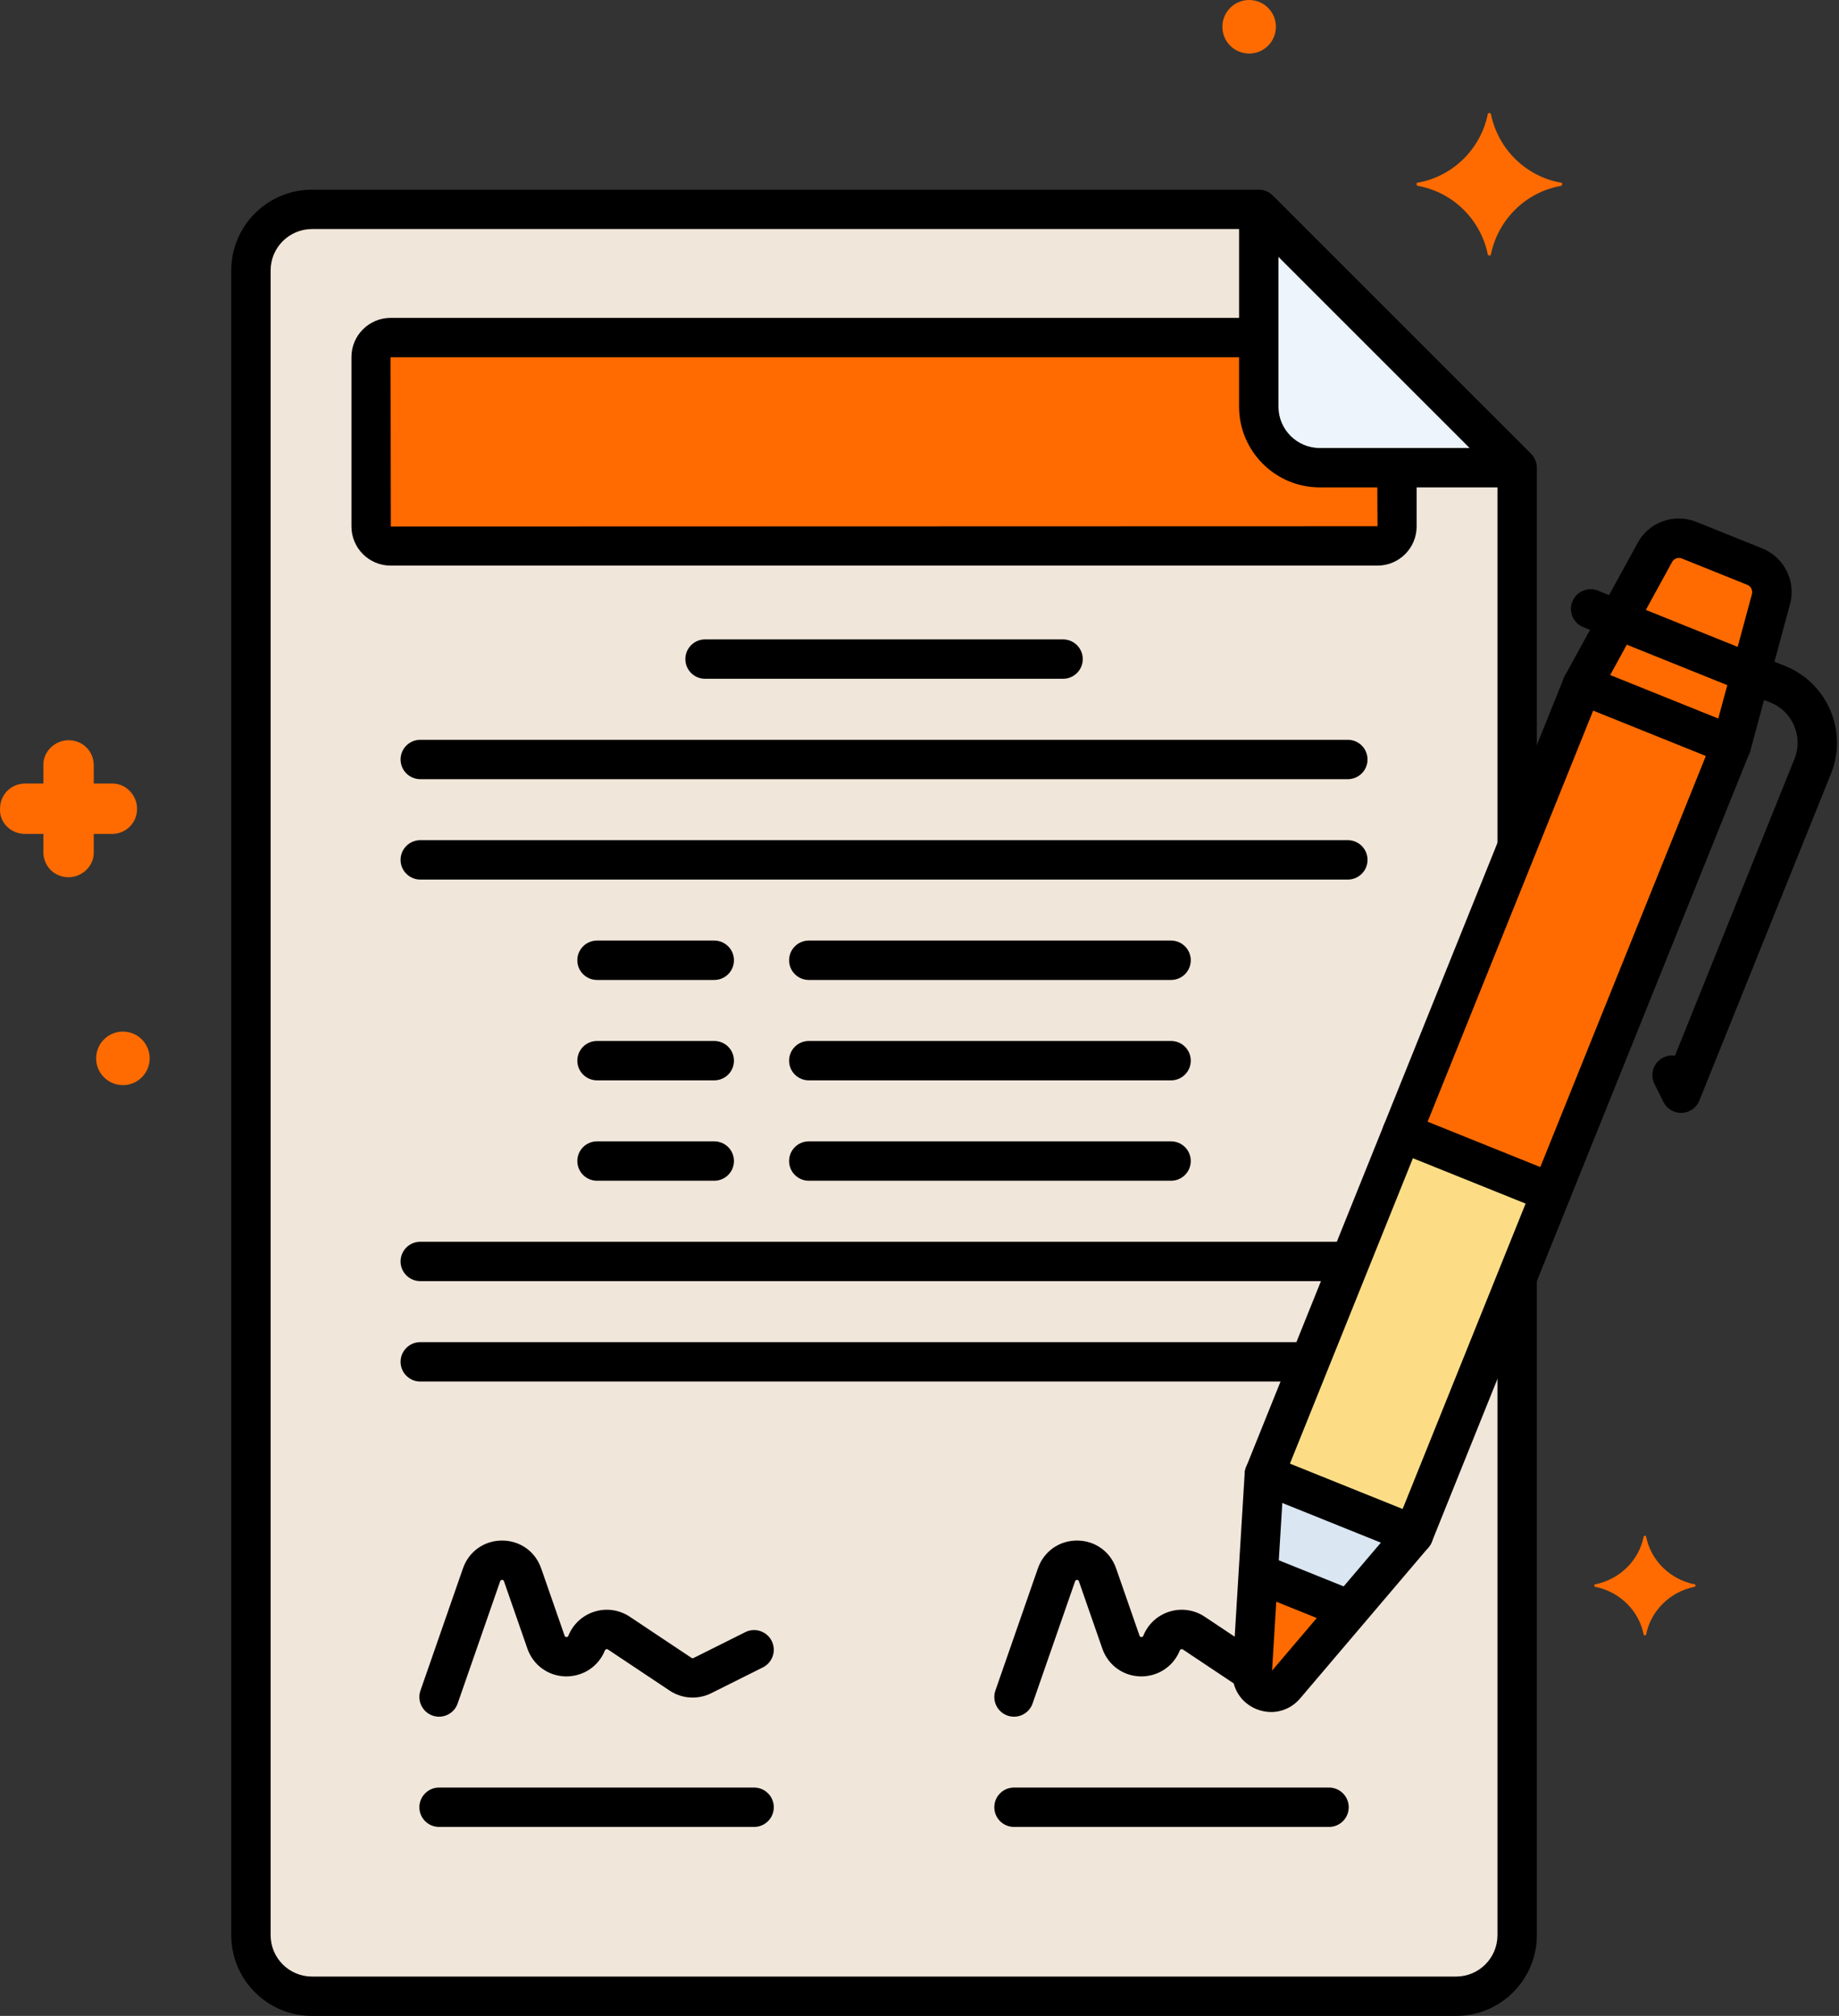 <?xml version="1.0" encoding="UTF-8"?> <svg xmlns="http://www.w3.org/2000/svg" width="467" height="512" viewBox="0 0 467 512" fill="none"><rect x="0" y="0" width="467" height="512" fill="#333333" stroke="none"/> <path d="M385.269 118.788L319.657 53.176H79.225C70.665 53.176 63.725 60.116 63.725 68.676V491.5C63.725 500.06 70.665 507 79.225 507H369.769C378.329 507 385.269 500.06 385.269 491.5V324.402L358.957 389.752L321.063 374.496C334.201 341.864 372.133 247.652 385.269 215.028V118.788Z" fill="#F1E6DA"></path> <path d="M445.587 143.898L428.963 137.204C425.621 135.858 421.803 137.278 420.151 140.48L401.801 173.974L439.695 189.232L449.673 152.368C450.699 148.914 448.929 145.244 445.587 143.898V143.898Z" fill="#FF6B00"></path> <path d="M356.291 287.64L402.125 173.913L440.034 189.191L394.2 302.918L356.291 287.64Z" fill="#FF6B00"></path> <path d="M321.064 374.496L317.994 424.756C317.716 429.308 323.392 431.594 326.346 428.118L358.958 389.752L321.064 374.496Z" fill="#DAE6F1"></path> <path d="M319.532 399.568L317.994 424.756C317.716 429.308 323.392 431.594 326.346 428.12L342.69 408.892L319.532 399.568Z" fill="#FF6B00"></path> <path d="M321.35 374.54L356.361 287.666L394.27 302.944L359.258 389.818L321.35 374.54Z" fill="#FCDD86"></path> <path d="M335.156 118.788C326.596 118.788 319.656 111.848 319.656 103.288V85.738H99.182C96.458 85.738 94.25 87.946 94.25 90.67V133.72C94.25 136.444 96.458 138.652 99.182 138.652H349.81C352.534 138.652 354.742 136.444 354.742 133.72V118.79H335.156V118.788Z" fill="#FF6B00"></path> <path d="M319.658 53.176V103.288C319.658 111.848 326.598 118.788 335.158 118.788H385.27L319.658 53.176Z" fill="#EDF4FC"></path> <path d="M385.271 219.594C388.033 219.594 390.271 217.356 390.271 214.594V118.788C390.271 117.462 389.743 116.19 388.807 115.252L323.193 49.64C322.255 48.702 320.985 48.176 319.657 48.176H79.225C67.921 48.176 58.725 57.372 58.725 68.676V491.5C58.725 502.802 67.921 512 79.225 512H369.769C381.073 512 390.269 502.804 390.269 491.5V324.916C390.269 322.154 388.031 319.916 385.269 319.916C382.507 319.916 380.269 322.154 380.269 324.916V491.5C380.269 497.29 375.559 502 369.769 502H79.225C73.435 502 68.725 497.29 68.725 491.5V68.674C68.725 62.884 73.435 58.174 79.225 58.174H317.587L380.271 120.856V214.592C380.271 217.356 382.509 219.594 385.271 219.594V219.594Z" fill="black"></path> <path d="M269.957 162.394H179.041C176.279 162.394 174.041 164.632 174.041 167.394C174.041 170.156 176.279 172.394 179.041 172.394H269.957C272.719 172.394 274.957 170.156 274.957 167.394C274.957 164.632 272.717 162.394 269.957 162.394Z" fill="black"></path> <path d="M342.273 187.892H106.723C103.961 187.892 101.723 190.13 101.723 192.892C101.723 195.654 103.961 197.892 106.723 197.892H342.273C345.035 197.892 347.273 195.654 347.273 192.892C347.273 190.13 345.035 187.892 342.273 187.892Z" fill="black"></path> <path d="M342.273 213.388H106.723C103.961 213.388 101.723 215.626 101.723 218.388C101.723 221.15 103.961 223.388 106.723 223.388H342.273C345.035 223.388 347.273 221.15 347.273 218.388C347.273 215.626 345.035 213.388 342.273 213.388Z" fill="black"></path> <path d="M297.385 238.886H205.385C202.623 238.886 200.385 241.124 200.385 243.886C200.385 246.648 202.623 248.886 205.385 248.886H297.385C300.147 248.886 302.385 246.648 302.385 243.886C302.385 241.124 300.147 238.886 297.385 238.886Z" fill="black"></path> <path d="M297.385 264.384H205.385C202.623 264.384 200.385 266.622 200.385 269.384C200.385 272.146 202.623 274.384 205.385 274.384H297.385C300.147 274.384 302.385 272.146 302.385 269.384C302.385 266.622 300.147 264.384 297.385 264.384Z" fill="black"></path> <path d="M297.385 289.88H205.385C202.623 289.88 200.385 292.118 200.385 294.88C200.385 297.642 202.623 299.88 205.385 299.88H297.385C300.147 299.88 302.385 297.642 302.385 294.88C302.385 292.118 300.147 289.88 297.385 289.88Z" fill="black"></path> <path d="M181.383 238.886H151.609C148.847 238.886 146.609 241.124 146.609 243.886C146.609 246.648 148.847 248.886 151.609 248.886H181.383C184.145 248.886 186.383 246.648 186.383 243.886C186.383 241.124 184.145 238.886 181.383 238.886Z" fill="black"></path> <path d="M181.383 264.384H151.609C148.847 264.384 146.609 266.622 146.609 269.384C146.609 272.146 148.847 274.384 151.609 274.384H181.383C184.145 274.384 186.383 272.146 186.383 269.384C186.383 266.622 184.145 264.384 181.383 264.384Z" fill="black"></path> <path d="M181.383 289.88H151.609C148.847 289.88 146.609 292.118 146.609 294.88C146.609 297.642 148.847 299.88 151.609 299.88H181.383C184.145 299.88 186.383 297.642 186.383 294.88C186.383 292.118 184.145 289.88 181.383 289.88Z" fill="black"></path> <path d="M342.273 315.378H106.723C103.961 315.378 101.723 317.616 101.723 320.378C101.723 323.14 103.961 325.378 106.723 325.378H342.273C345.035 325.378 347.273 323.14 347.273 320.378C347.273 317.616 345.035 315.378 342.273 315.378Z" fill="black"></path> <path d="M332.273 340.876H106.723C103.961 340.876 101.723 343.114 101.723 345.876C101.723 348.638 103.961 350.876 106.723 350.876H332.273C335.035 350.876 337.273 348.638 337.273 345.876C337.273 343.114 335.035 340.876 332.273 340.876Z" fill="black"></path> <path d="M337.496 454H257.496C254.734 454 252.496 456.238 252.496 459C252.496 461.762 254.734 464 257.496 464H337.496C340.258 464 342.496 461.762 342.496 459C342.496 456.238 340.258 454 337.496 454Z" fill="black"></path> <path d="M191.498 454H111.498C108.736 454 106.498 456.238 106.498 459C106.498 461.762 108.736 464 111.498 464H191.498C194.26 464 196.498 461.762 196.498 459C196.498 456.238 194.258 454 191.498 454Z" fill="black"></path> <path d="M195.969 416.764C194.733 414.294 191.729 413.296 189.261 414.528L176.121 421.098C175.957 421.178 175.763 421.166 175.609 421.066L159.921 410.608C157.273 408.844 154.011 408.372 150.973 409.316C147.933 410.26 145.513 412.494 144.331 415.45C144.275 415.588 144.187 415.794 143.845 415.77C143.491 415.762 143.423 415.568 143.375 415.428L137.425 398.324C135.933 394.036 132.037 391.266 127.497 391.266C122.957 391.266 119.061 394.036 117.569 398.324L106.775 429.358C105.867 431.966 107.247 434.816 109.855 435.724C110.399 435.914 110.953 436.002 111.497 436.002C113.567 436.002 115.501 434.708 116.219 432.644L127.013 401.61C127.063 401.466 127.133 401.266 127.495 401.266C127.859 401.266 127.929 401.466 127.979 401.61L133.929 418.714C135.385 422.898 139.187 425.668 143.617 425.77C148.013 425.846 151.971 423.278 153.617 419.166C153.639 419.11 153.707 418.938 153.941 418.866C154.175 418.794 154.327 418.896 154.377 418.928L170.063 429.386C173.189 431.474 177.225 431.724 180.595 430.044L193.735 423.474C196.203 422.238 197.203 419.234 195.969 416.764V416.764Z" fill="black"></path> <path d="M320.258 420.166L305.922 410.608C303.274 408.844 300.016 408.374 296.972 409.316C293.932 410.262 291.512 412.496 290.332 415.45C290.276 415.588 290.194 415.794 289.846 415.772C289.492 415.764 289.424 415.57 289.376 415.43L283.424 398.326C281.934 394.038 278.04 391.268 273.498 391.266C273.498 391.266 273.498 391.266 273.496 391.266C268.956 391.266 265.06 394.036 263.568 398.324L252.774 429.358C251.868 431.966 253.246 434.816 255.854 435.724C256.396 435.912 256.952 436.002 257.496 436.002C259.564 436.002 261.5 434.708 262.218 432.644L273.012 401.61C273.062 401.466 273.132 401.266 273.494 401.266C273.856 401.266 273.926 401.464 273.976 401.61L279.928 418.714C281.384 422.898 285.184 425.668 289.614 425.77C294.008 425.846 297.97 423.28 299.616 419.164C299.64 419.108 299.706 418.94 299.938 418.868C300.176 418.794 300.324 418.9 300.374 418.93L314.71 428.488C317.004 430.018 320.112 429.398 321.644 427.102C323.176 424.8 322.554 421.698 320.258 420.166V420.166Z" fill="black"></path> <path d="M447.455 139.26L430.829 132.568C425.055 130.242 418.557 132.658 415.765 138.08L397.415 171.574C396.089 173.996 396.975 177.034 399.397 178.362C401.813 179.688 404.857 178.802 406.185 176.38L424.593 142.776C425.065 141.862 426.141 141.462 427.095 141.846L443.721 148.538C444.675 148.922 445.175 149.956 444.847 151.062L434.869 187.926C434.149 190.592 435.723 193.338 438.389 194.058C438.827 194.176 439.265 194.232 439.699 194.232C441.901 194.232 443.917 192.766 444.521 190.538L454.467 153.792C456.237 147.832 453.223 141.584 447.455 139.26V139.26Z" fill="black"></path> <path d="M453.331 169.15L405.793 150.01C403.231 148.976 400.319 150.218 399.287 152.78C398.255 155.342 399.495 158.254 402.059 159.284L449.597 178.424C455.225 180.69 457.961 187.114 455.695 192.742L425.345 268.118C424.369 267.97 423.331 268.112 422.377 268.588C419.907 269.82 418.901 272.822 420.133 275.294L422.423 279.886C423.271 281.588 425.007 282.656 426.897 282.656C426.963 282.656 427.029 282.656 427.097 282.652C429.063 282.574 430.801 281.35 431.537 279.524L464.975 196.478C469.295 185.736 464.075 173.476 453.331 169.15V169.15Z" fill="black"></path> <path d="M441.558 184.594L403.666 169.338C402.438 168.842 401.06 168.856 399.84 169.376C398.62 169.896 397.656 170.878 397.16 172.11L351.388 285.792C350.894 287.022 350.908 288.398 351.428 289.618C351.948 290.838 352.93 291.802 354.16 292.298L392.054 307.554C392.654 307.796 393.286 307.916 393.922 307.916C394.588 307.916 395.256 307.782 395.88 307.516C397.1 306.996 398.064 306.014 398.56 304.782L444.33 191.1C445.362 188.538 444.122 185.626 441.558 184.594V184.594ZM391.15 296.408L362.532 284.886L404.57 180.48L433.186 192.002L391.15 296.408Z" fill="black"></path> <path d="M430.409 402.4C424.209 401.2 419.209 396.4 418.009 390.2C418.009 390 417.409 390 417.409 390.2C416.209 396.4 411.209 401.2 405.009 402.4C404.809 402.4 404.809 402.8 405.009 403C411.209 404.2 416.209 409 417.409 415.2C417.409 415.4 418.009 415.4 418.009 415.2C419.209 409 424.209 404.2 430.409 403C430.609 402.8 430.609 402.4 430.409 402.4Z" fill="#FF6B00"></path> <path d="M28.61 199H23.81V194.4C23.81 190.8 21.01 188 17.41 188C14.01 188 11.01 190.8 11.01 194.2V199H6.41C2.81 199 0.01 201.8 0.01 205.4C-0.19 208.8 2.61 211.8 6.41 211.8H11.01V216.4C11.01 220 13.81 222.8 17.41 222.8C20.81 222.8 23.81 220 23.81 216.6V211.8H28.41C32.01 211.8 34.81 209 34.81 205.4C34.81 202 32.01 199 28.61 199Z" fill="#FF6B00"></path> <path d="M317.21 0C313.454 0 310.41 3.044 310.41 6.8C310.41 10.556 313.454 13.6 317.21 13.6C320.966 13.6 324.01 10.556 324.01 6.8C324.01 3.044 320.966 0 317.21 0Z" fill="#FF6B00"></path> <path d="M31.21 262C27.454 262 24.41 265.044 24.41 268.8C24.41 272.556 27.454 275.6 31.21 275.6C34.966 275.6 38.01 272.556 38.01 268.8C38.01 265.044 34.966 262 31.21 262Z" fill="#FF6B00"></path> <path d="M396.411 46.4C387.411 44.8 380.411 37.8 378.611 29C378.611 28.6 377.811 28.6 377.811 29C376.011 37.8 369.011 44.8 360.011 46.4C359.611 46.4 359.611 47 360.011 47.2C369.011 48.8 376.011 55.8 377.811 64.6C377.811 65 378.611 65 378.611 64.6C380.411 55.8 387.411 48.8 396.411 47.2C396.811 47 396.811 46.4 396.411 46.4Z" fill="#FF6B00"></path> <path d="M362.196 385.944C360.09 384.154 356.938 384.412 355.148 386.516L323.03 424.3L326.054 374.802C326.222 372.046 324.124 369.676 321.368 369.508C318.59 369.312 316.242 371.438 316.074 374.194L313.004 424.454C312.744 428.712 315.132 432.494 319.092 434.088C320.308 434.578 321.562 434.816 322.798 434.816C325.574 434.816 328.244 433.61 330.16 431.358L362.772 392.992C364.554 390.888 364.298 387.732 362.196 385.944V385.944Z" fill="black"></path> <path d="M343.072 403.656L322.922 395.544C320.364 394.514 317.448 395.754 316.416 398.316C315.384 400.878 316.624 403.79 319.188 404.822L339.338 412.934C339.95 413.18 340.582 413.296 341.204 413.296C343.184 413.296 345.06 412.112 345.844 410.162C346.874 407.6 345.634 404.686 343.072 403.656V403.656Z" fill="black"></path> <path d="M395.791 298.276C393.229 297.242 390.317 298.484 389.285 301.046L356.187 383.248L327.569 371.726L360.667 289.522C361.699 286.96 360.459 284.048 357.895 283.018C355.333 281.984 352.421 283.226 351.389 285.788L316.425 372.628C315.931 373.858 315.945 375.234 316.465 376.454C316.985 377.674 317.967 378.638 319.197 379.132L357.091 394.39C357.703 394.636 358.335 394.752 358.957 394.752C360.937 394.752 362.813 393.568 363.597 391.618L398.561 304.778C399.593 302.218 398.353 299.306 395.791 298.276V298.276Z" fill="black"></path> <path d="M354.742 115.312C351.98 115.312 349.742 117.55 349.742 120.312L349.81 133.65L99.25 133.718L99.182 90.738H318.164C320.926 90.738 323.164 88.5 323.164 85.738C323.164 82.976 320.926 80.738 318.164 80.738H99.182C93.706 80.738 89.25 85.194 89.25 90.668V133.718C89.25 139.194 93.706 143.65 99.182 143.65H349.81C355.286 143.65 359.742 139.194 359.742 133.718V120.312C359.742 117.55 357.504 115.312 354.742 115.312V115.312Z" fill="black"></path> <path d="M382.748 113.788H335.156C329.366 113.788 324.656 109.078 324.656 103.288V54.75C324.656 51.988 322.418 49.75 319.656 49.75C316.894 49.75 314.656 51.988 314.656 54.75V103.286C314.656 114.59 323.852 123.786 335.156 123.786H382.748C385.51 123.786 387.748 121.548 387.748 118.786C387.748 116.024 385.51 113.788 382.748 113.788Z" fill="black"></path> </svg> 